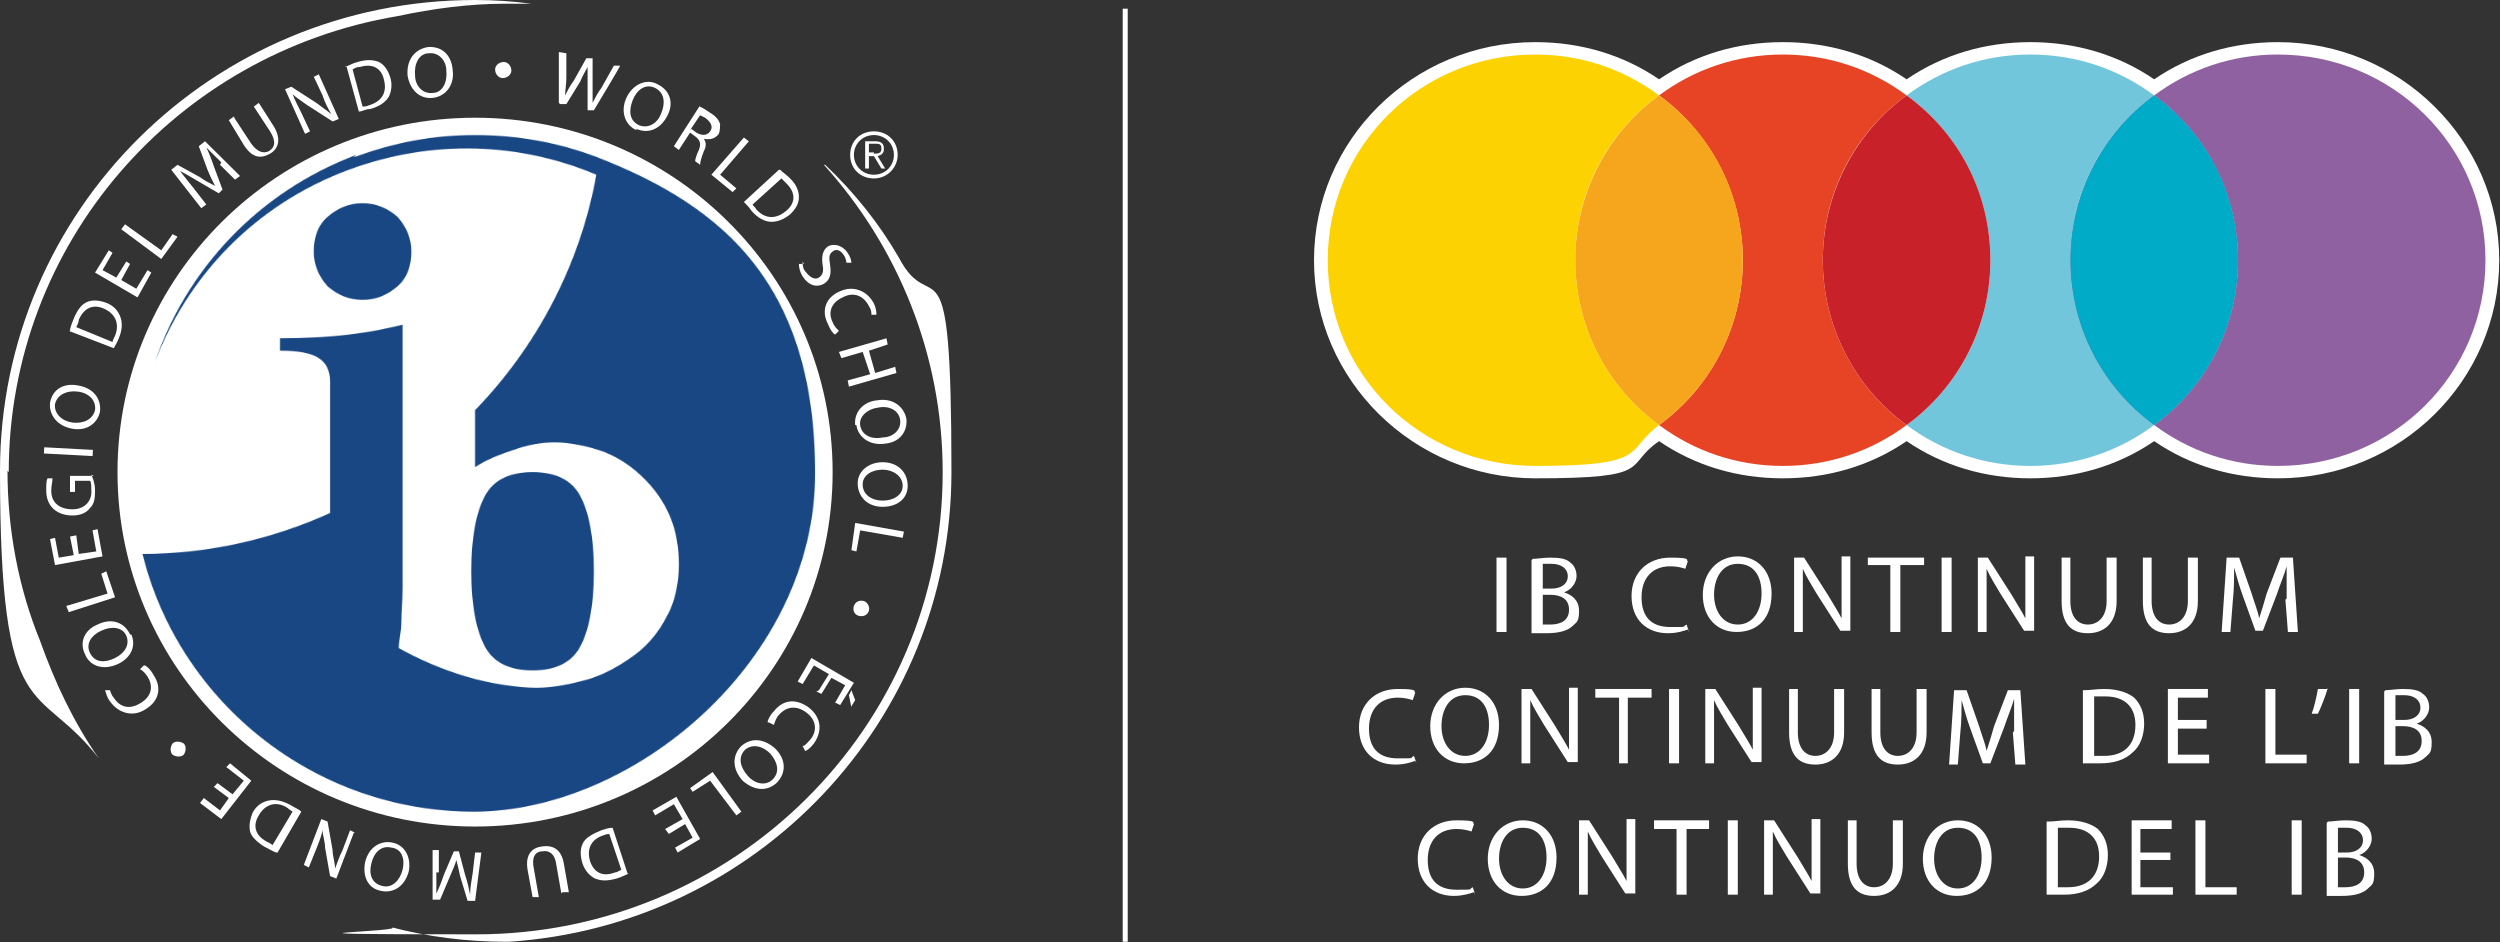 <svg xmlns="http://www.w3.org/2000/svg" width="3024" height="1140" viewBox="0 0 3024 1140" fill="none"><rect x="0" y="0" width="3024" height="1140" fill="#333333" stroke="none"/><path d="M2755.4 50.969C2700.95 50.969 2649.54 65.958 2605.68 95.936C2561.82 65.958 2510.41 50.969 2455.97 50.969C2401.52 50.969 2350.11 65.958 2306.25 95.936C2262.39 65.958 2210.98 50.969 2156.53 50.969C2102.09 50.969 2050.67 65.958 2006.82 95.936C1962.96 65.958 1911.55 50.969 1857.1 50.969C1708.9 50.969 1589.43 169.382 1589.43 314.775C1589.43 460.168 1710.41 578.58 1857.1 578.58C2003.79 578.58 1962.96 563.591 2006.82 533.613C2050.67 563.591 2102.09 578.58 2156.53 578.58C2210.98 578.58 2262.39 563.591 2306.25 533.613C2350.11 563.591 2401.52 578.58 2455.97 578.58C2510.41 578.58 2561.82 563.591 2605.68 533.613C2649.54 563.591 2700.95 578.58 2755.4 578.58C2903.6 578.58 3023.07 460.168 3023.07 314.775C3023.07 169.382 2902.09 50.969 2755.4 50.969Z" fill="white"></path><path d="M1029.87 855.874L1026.85 840.885L1029.87 834.889L1034.41 846.88L1029.87 854.375V855.874ZM990.552 834.889L1002.65 815.404L984.503 804.911L970.893 827.395L964.844 824.397L981.479 795.918L1032.9 825.896L1016.26 852.876L1010.21 849.878L1022.31 828.894L1005.67 819.9L993.577 839.386L987.528 836.388L990.552 834.889Z" fill="white"></path><path d="M928.512 873.862C928.512 870.865 931.536 864.869 936.073 860.372C946.659 846.882 961.782 843.885 978.417 855.876C993.54 867.867 995.052 884.355 984.466 899.344C979.929 905.339 975.392 908.337 973.88 908.337L970.855 902.341C973.88 902.341 976.905 897.845 979.929 894.847C989.003 884.355 987.49 870.865 975.392 861.871C963.294 852.878 951.196 854.377 942.122 864.869C939.098 867.867 937.585 872.364 936.073 876.86L930.024 873.862H928.512Z" fill="white"></path><path d="M896.778 902.34C908.877 891.848 923.999 893.347 937.61 905.338C951.22 918.828 951.22 935.316 939.122 947.307C927.024 957.799 911.901 956.3 898.291 944.309C884.68 929.32 886.192 912.832 896.778 902.34ZM901.315 906.837C892.241 915.83 895.266 927.821 904.34 938.314C911.901 947.307 925.512 951.804 934.585 942.81C943.659 933.817 940.634 921.826 931.561 911.334C922.487 902.34 910.389 899.342 901.315 906.837Z" fill="white"></path><path d="M896.769 981.782L890.72 986.279L858.962 944.31L837.79 957.8L834.766 953.303L861.986 933.817L896.769 981.782Z" fill="white"></path><path d="M804.521 1002.77L825.693 990.777L815.107 972.791L792.423 986.281L789.398 980.285L818.132 963.797L846.865 1014.76L819.644 1031.25L816.619 1025.25L837.792 1013.26L828.718 996.773L809.058 1008.76L804.521 1002.77Z" fill="white"></path><path d="M760.66 1056.73C756.124 1058.23 751.587 1061.22 745.538 1062.72C734.952 1065.72 727.39 1065.72 719.829 1062.72C713.78 1059.73 707.73 1053.73 704.706 1044.74C701.681 1035.74 701.681 1026.75 704.706 1020.75C707.73 1013.26 716.804 1008.76 727.39 1004.27C731.927 1002.77 736.464 1001.27 741.001 1001.27L759.148 1056.73H760.66ZM737.976 1008.76C736.464 1008.76 733.439 1008.76 730.415 1010.26C715.292 1014.76 709.243 1026.75 713.78 1041.74C718.317 1055.23 728.902 1061.22 744.025 1055.23C747.05 1055.23 750.074 1052.23 751.587 1052.23L736.464 1007.26L737.976 1008.76Z" fill="white"></path><path d="M679.013 1080.71L672.964 1046.23C671.451 1032.74 663.89 1028.25 656.329 1029.75C647.255 1029.75 642.718 1037.24 645.743 1050.73L651.792 1085.21H644.231L638.182 1052.23C635.157 1034.24 642.719 1025.25 656.329 1023.75C668.427 1022.25 679.013 1026.75 682.038 1044.74L688.087 1079.21H680.525L679.013 1080.71Z" fill="white"></path><path d="M527.811 1055.23C527.811 1062.72 527.811 1073.22 527.811 1080.71C530.835 1074.72 533.859 1067.22 536.884 1058.23L548.982 1029.75H555.031L562.593 1058.23C565.617 1067.22 567.13 1074.72 568.642 1082.21C568.642 1074.72 570.154 1065.72 571.667 1056.73L574.691 1031.25H582.252L574.691 1089.7H565.618L556.544 1059.73C555.031 1052.23 553.519 1046.24 552.007 1040.24C550.494 1046.24 547.47 1052.23 544.445 1059.73L532.347 1088.21H523.273V1028.25H530.835V1055.23H527.811Z" fill="white"></path><path d="M474.824 1019.26C489.947 1022.25 497.508 1037.24 494.484 1053.73C489.947 1071.72 476.336 1080.71 461.213 1077.71C444.578 1074.71 438.529 1059.73 441.554 1043.24C446.091 1023.75 461.214 1016.26 474.824 1019.26ZM473.312 1025.25C461.214 1022.25 452.14 1031.25 449.115 1044.74C446.091 1056.73 449.115 1068.72 462.726 1071.72C474.824 1074.71 483.898 1064.22 486.922 1052.23C489.947 1040.24 486.922 1026.75 473.312 1025.25Z" fill="white"></path><path d="M427.987 1007.26L406.815 1062.72L399.254 1059.72L393.205 1025.25C393.205 1017.76 390.18 1010.26 390.18 1004.27C388.668 1011.76 385.643 1019.25 382.619 1026.75L373.545 1049.23L367.496 1046.23L388.668 990.775L396.229 993.773L402.278 1028.25C402.278 1035.74 405.303 1043.24 405.303 1050.73C408.328 1043.24 409.84 1037.24 414.377 1028.25L423.45 1004.27L429.5 1007.26H427.987Z" fill="white"></path><path d="M334.214 1031.25C329.678 1029.75 325.141 1026.75 319.092 1023.75C310.018 1017.76 303.969 1011.76 302.457 1005.76C300.944 998.27 302.457 990.775 305.481 983.281C310.018 974.287 317.579 969.791 325.141 968.292C332.702 966.793 341.776 968.292 352.362 974.287C356.899 977.285 361.435 978.784 364.46 981.782L335.727 1031.25H334.214ZM353.874 981.782C353.874 981.782 349.337 978.784 347.825 977.285C334.214 968.292 320.604 972.788 313.043 986.279C305.481 998.27 308.506 1010.26 322.116 1017.76C325.141 1019.25 328.166 1020.75 329.678 1022.25L353.874 981.782Z" fill="white"></path><path d="M263.137 947.307L281.284 960.797L294.895 944.309L273.723 927.821L278.26 923.324L303.968 944.309L267.674 990.775L241.965 971.289L246.502 965.294L266.161 980.282L276.748 965.294L258.6 951.803L263.137 947.307Z" fill="white"></path><path d="M222.281 899.345C225.306 902.342 225.306 908.338 222.281 912.835C219.257 915.832 213.208 915.832 208.671 912.835C205.646 909.837 205.646 903.841 208.671 899.345C211.695 896.347 217.744 896.347 222.281 899.345Z" fill="white"></path><path d="M175.4 804.912C178.425 806.411 182.962 810.907 185.987 816.903C195.06 830.393 193.548 846.881 176.913 857.373C161.79 867.865 143.643 863.369 133.057 848.38C128.52 842.384 128.52 837.888 127.008 834.89H133.057C133.057 834.89 134.569 840.885 137.593 843.883C145.155 855.874 157.253 858.872 170.864 849.879C182.962 842.384 185.987 830.393 178.425 818.402C175.401 813.905 172.376 810.907 169.351 809.409L173.888 804.912H175.4Z" fill="white"></path><path d="M158.815 767.441C164.864 780.932 158.815 795.92 142.18 803.415C125.545 810.909 108.91 806.413 102.861 791.424C95.299 776.435 102.861 761.446 117.984 755.45C136.131 746.457 151.254 753.951 157.303 767.441H158.815ZM152.766 768.94C148.229 758.448 134.619 756.949 122.52 762.945C111.934 767.442 102.861 777.934 108.91 789.925C114.959 801.916 127.057 801.916 139.155 795.92C151.254 789.925 157.303 779.433 152.766 768.94Z" fill="white"></path><path d="M83.188 740.46L80.164 732.965L130.069 717.976L122.508 693.994L128.557 690.996L139.143 722.473L83.188 740.46Z" fill="white"></path><path d="M92.246 647.529L95.271 670.013L116.443 667.015L111.906 641.534L117.955 640.035L124.004 673.01L66.538 683.503L60.488 652.026L66.538 650.527L71.074 674.509L89.222 671.511L84.685 649.028L92.246 647.529Z" fill="white"></path><path d="M110.384 574.083C111.896 577.08 114.92 584.575 114.92 592.069C114.92 601.063 114.92 608.557 108.871 614.553C104.334 620.548 96.773 623.546 87.699 623.546C69.552 623.546 55.941 613.054 55.941 593.568C55.941 586.074 55.941 581.577 57.454 578.579H63.503C63.503 583.076 61.99 587.573 61.99 593.568C61.99 608.557 72.577 616.052 87.699 616.052C102.822 616.052 111.896 605.559 110.384 592.069C110.384 587.573 110.383 583.076 108.871 581.577H90.724V595.067H84.675V575.582H113.408L110.384 574.083Z" fill="white"></path><path d="M53.514 541.035L53.105 548.519L111.998 551.68L112.407 544.197L53.514 541.035Z" fill="white"></path><path d="M121.005 497.641C117.981 512.63 104.37 521.623 87.735 518.625C69.588 515.627 59.002 502.137 60.514 487.148C63.539 470.661 77.149 463.166 93.784 466.164C113.444 469.162 122.517 482.652 121.005 497.641ZM114.956 496.142C116.468 484.151 107.395 475.157 93.784 473.658C81.686 472.159 69.588 476.656 66.564 488.647C65.051 500.638 75.637 509.632 87.735 511.131C99.834 512.63 111.932 508.133 114.956 496.142Z" fill="white"></path><path d="M84.684 400.213C84.684 395.716 87.709 389.72 89.221 385.224C93.758 374.731 98.295 368.736 104.344 365.738C110.393 362.74 117.955 362.74 127.028 365.738C136.102 368.736 142.151 374.731 145.175 382.226C148.2 389.72 148.2 398.714 143.663 409.206C142.151 413.703 139.126 418.199 137.614 421.197L83.172 400.213H84.684ZM136.102 413.703C136.102 412.204 137.614 409.206 139.126 406.208C145.175 391.219 139.126 379.228 125.516 373.233C111.905 367.237 101.319 373.233 95.27 386.723C95.27 389.72 93.758 392.718 92.246 395.716L136.102 413.703Z" fill="white"></path><path d="M157.301 319.272L146.715 338.758L164.863 349.25L178.473 326.767L183.01 329.765L166.374 359.742L114.957 329.765L131.592 302.784L136.129 305.782L124.031 326.767L140.666 335.76L152.764 316.274L157.301 319.272Z" fill="white"></path><path d="M146.68 277.302L151.216 271.306L195.073 302.783L208.683 283.297L214.732 286.295L195.073 313.275L146.68 277.302Z" fill="white"></path><path d="M267.659 196.362C261.61 190.366 254.048 182.872 249.512 178.375C252.536 184.371 255.561 191.865 258.585 200.859L269.171 229.338L264.634 233.834L238.926 218.845C231.365 214.349 223.803 209.852 217.754 206.854C222.291 212.85 228.34 220.344 234.389 227.839L249.512 247.324L243.463 251.821L207.168 205.355L214.729 199.36L241.95 214.349C247.999 218.845 254.049 221.843 260.098 224.841C257.073 218.845 254.049 212.85 251.024 205.355L240.438 176.876L248 170.881L290.343 212.85L284.294 217.347L266.147 199.36L267.659 196.362Z" fill="white"></path><path d="M284.319 143.902L303.979 173.879C311.54 184.372 319.101 185.871 325.15 182.873C332.712 178.376 334.224 170.882 326.663 158.891L307.003 128.913L313.052 124.416L331.2 152.895C340.274 167.884 337.249 179.875 326.663 185.871C316.077 191.866 305.491 191.866 294.905 175.378L276.758 145.4L282.807 140.904L284.319 143.902Z" fill="white"></path><path d="M369.005 161.886L344.809 107.926L352.37 104.928L382.616 124.414C388.665 128.911 394.714 133.407 400.763 137.904C396.226 130.41 393.202 124.414 390.177 115.421L379.591 92.937L385.64 89.939L409.836 143.9L402.275 146.897L372.029 127.412C365.98 122.915 358.419 118.418 353.882 113.922C356.907 121.416 359.931 127.412 364.468 136.405L375.054 158.889L369.005 161.886Z" fill="white"></path><path d="M417.414 80.948C421.951 79.45 426.488 76.452 432.537 74.953C443.123 71.955 450.684 71.955 458.246 74.953C464.295 77.951 468.832 83.946 471.856 92.94C474.881 101.933 473.368 110.926 470.344 116.922C465.807 124.416 458.246 128.913 447.66 131.911C441.611 131.911 438.586 134.909 434.049 134.909L418.926 79.45L417.414 80.948ZM438.586 128.913C440.098 128.913 443.123 128.913 446.147 127.414C461.27 122.918 468.832 112.425 464.295 95.937C461.27 82.447 450.684 76.452 435.562 80.948C431.025 80.948 429.512 82.447 426.488 83.946L438.586 128.913Z" fill="white"></path><path d="M523.256 118.421C508.134 119.92 496.035 109.428 493.011 91.441C491.499 73.455 500.572 59.965 517.207 56.967C533.842 55.468 545.941 65.96 547.453 83.947C550.477 103.433 538.379 116.923 523.256 118.421ZM523.256 112.426C535.355 112.426 541.404 98.936 539.892 85.446C539.892 73.455 530.818 62.962 518.72 64.461C506.621 64.461 500.572 77.951 502.085 91.441C502.085 103.433 511.158 113.925 523.256 112.426Z" fill="white"></path><path d="M607.96 94.439C603.424 94.439 598.887 89.942 598.887 83.947C598.887 79.45 603.424 74.953 609.473 74.953C614.01 74.953 618.547 79.45 618.547 85.445C618.547 89.942 614.01 94.439 607.96 94.439Z" fill="white"></path><path d="M675.977 124.416V62.962L685.05 64.461V94.439C685.05 101.933 683.538 109.427 683.538 115.423C686.563 109.427 689.587 103.432 694.124 97.436L709.247 70.456H716.808C716.808 71.955 716.808 103.432 716.808 103.432C716.808 110.926 716.808 118.421 716.808 124.416C719.833 118.421 722.857 112.425 727.394 106.43L742.517 79.45H750.078C750.078 80.948 718.32 133.41 718.32 133.41H710.759C710.759 131.911 710.759 100.434 710.759 100.434C710.759 92.939 710.759 86.944 710.759 80.948C707.734 86.944 704.71 91.441 701.685 98.935L685.05 125.915H677.489L675.977 124.416Z" fill="white"></path><path d="M769.76 157.389C756.149 151.394 750.1 134.906 757.661 118.418C765.222 101.93 781.858 94.436 795.468 101.93C810.591 109.424 815.128 124.413 807.567 139.402C798.493 157.389 783.37 161.886 769.76 155.89V157.389ZM772.784 151.393C783.37 155.89 795.468 149.895 800.005 136.405C804.542 125.912 804.542 112.422 792.444 106.427C780.346 100.431 769.759 109.424 765.222 121.416C760.686 133.407 760.686 145.398 772.784 151.393Z" fill="white"></path><path d="M845.335 128.913C848.36 128.913 854.409 133.41 858.946 136.408C866.507 140.904 869.532 145.401 871.044 149.898C871.044 152.896 871.044 157.392 869.532 161.889C864.995 167.884 858.946 169.383 851.384 167.884C854.409 172.381 854.409 176.878 851.384 182.873C848.36 190.368 846.847 196.363 846.847 199.361L840.798 194.865C840.798 193.366 842.311 187.37 845.335 181.374C848.36 173.88 846.847 169.383 840.798 164.887L834.749 160.39L821.139 181.374L815.09 176.878L846.847 127.414L845.335 128.913ZM836.262 155.893L842.311 160.39C849.872 164.887 855.921 163.388 858.946 158.891C863.483 152.895 858.946 146.9 852.897 142.403C849.872 140.904 846.847 139.405 846.847 139.405L834.749 157.392L836.262 155.893Z" fill="white"></path><path d="M899.78 166.384L905.829 170.88L871.047 211.351L890.707 227.838L886.169 232.335L860.461 211.351L899.78 166.384Z" fill="white"></path><path d="M943.661 205.354C946.686 208.352 951.222 211.35 955.759 215.846C963.321 223.341 966.345 230.835 966.345 238.33C966.345 245.824 963.321 251.82 955.759 259.314C948.198 265.31 940.636 268.308 933.075 268.308C925.514 268.308 916.44 263.811 908.878 254.818C905.854 250.321 902.829 247.323 899.805 244.325L942.149 205.354H943.661ZM910.391 247.323C910.391 248.822 913.415 250.321 914.927 253.319C925.513 265.31 939.124 265.31 951.223 254.818C961.808 245.824 963.321 233.833 951.223 221.842C948.198 218.844 946.685 217.345 945.173 215.846L910.391 247.323Z" fill="white"></path><path d="M970.857 316.273C970.857 320.769 970.857 325.266 975.394 329.763C979.93 335.758 985.98 338.756 990.516 335.758C995.053 332.76 996.566 328.264 995.054 320.769C993.541 310.277 995.053 302.783 1001.1 298.286C1008.66 293.789 1019.25 296.787 1025.3 305.78C1028.32 310.277 1029.84 314.774 1029.84 317.771H1023.79C1023.79 317.771 1023.79 313.275 1020.76 308.778C1016.23 301.284 1010.18 301.284 1007.15 304.281C1002.61 307.279 1002.61 311.776 1004.13 320.769C1005.64 331.262 1004.13 338.756 996.566 343.253C989.004 347.749 978.418 346.251 970.857 334.259C967.832 329.763 966.32 323.767 966.32 319.27H972.369L970.857 316.273Z" fill="white"></path><path d="M1010.2 404.71C1007.18 403.211 1004.15 398.714 1001.13 391.219C993.567 376.231 998.104 359.743 1016.25 352.248C1032.89 344.754 1049.52 352.248 1057.08 367.237C1060.11 373.233 1060.11 379.228 1060.11 380.727H1054.06C1054.06 377.729 1054.06 374.732 1051.03 370.235C1044.98 358.244 1032.89 352.248 1019.28 359.743C1005.67 365.738 1001.13 377.729 1007.18 389.721C1008.69 394.217 1011.71 397.215 1014.74 400.213L1010.2 404.71Z" fill="white"></path><path d="M1073.74 416.7L1051.06 424.194L1058.62 451.174L1082.81 443.68L1084.33 451.174L1026.86 467.662L1025.35 460.167L1052.57 452.673L1043.49 425.693L1017.79 433.187L1014.76 425.693L1072.23 409.205L1073.74 416.7Z" fill="white"></path><path d="M1034.4 514.128C1032.88 499.139 1043.47 485.649 1061.62 484.15C1079.76 481.152 1093.38 491.645 1096.4 506.634C1097.91 523.121 1087.33 535.113 1070.69 536.611C1051.03 539.609 1037.42 527.618 1035.91 514.128H1034.4ZM1040.45 514.128C1041.96 526.119 1054.06 532.115 1067.67 529.117C1079.76 529.117 1090.35 520.124 1088.84 508.133C1087.33 496.141 1075.23 490.146 1061.62 493.144C1049.52 494.643 1038.93 503.636 1040.45 514.128Z" fill="white"></path><path d="M1037.45 584.574C1037.45 569.585 1051.06 559.093 1067.69 559.093C1085.84 559.093 1097.94 571.084 1097.94 587.572C1097.94 604.059 1084.33 613.053 1067.69 613.053C1048.03 613.053 1037.45 599.563 1037.45 584.574ZM1043.49 586.073C1043.49 598.064 1054.08 605.558 1067.69 605.558C1079.79 605.558 1091.89 599.563 1091.89 587.572C1091.89 575.58 1079.79 568.086 1067.69 568.086C1055.59 568.086 1043.49 574.082 1043.49 586.073Z" fill="white"></path><path d="M1093.4 643.032L1091.89 650.526L1040.47 641.533L1035.93 667.014L1029.88 665.515L1034.42 632.54L1093.4 643.032Z" fill="white"></path><path d="M1032.85 732.966C1034.36 728.47 1038.9 725.472 1044.95 726.971C1049.49 728.47 1052.51 734.465 1051 738.962C1049.48 743.458 1044.95 746.456 1038.9 744.957C1032.85 743.458 1031.34 737.463 1032.85 732.966Z" fill="white"></path><path d="M1007.15 571.084C1007.15 807.909 813.58 999.767 574.64 999.767C335.7 999.767 142.129 807.909 142.129 571.084C142.129 334.259 335.7 142.4 574.64 142.4C813.58 142.4 1007.15 334.259 1007.15 571.084Z" fill="white"></path><mask id="mask0_139_115" style="mask-type:luminance" maskUnits="userSpaceOnUse" x="172" y="163" width="814" height="819"><path d="M586.743 599.564C576.157 619.05 570.108 649.028 570.108 690.997C570.108 732.966 576.157 762.944 586.743 782.429C597.329 801.915 616.988 810.908 644.21 810.908C671.431 810.908 691.09 801.915 701.676 782.429C712.262 762.944 718.311 732.966 718.311 690.997C718.311 649.028 712.262 619.05 701.676 599.564C691.09 580.079 671.431 571.085 644.21 571.085C616.988 571.085 597.329 580.079 586.743 599.564ZM396.196 262.313C384.098 272.805 379.561 287.794 379.561 304.282C379.561 320.77 385.61 334.26 396.196 346.251C408.294 356.743 421.904 362.739 438.54 362.739C455.175 362.739 468.785 356.743 480.884 346.251C492.982 335.759 497.519 320.77 497.519 304.282C497.519 287.794 491.47 274.304 480.884 262.313C468.785 251.821 455.175 245.825 438.54 245.825C421.904 245.825 408.294 251.821 396.196 262.313ZM430.978 187.368C311.508 232.335 225.309 326.765 187.502 437.684C226.821 334.26 308.484 247.324 421.905 205.355C523.228 167.883 629.087 172.379 721.336 211.351C701.676 320.77 648.746 419.697 574.645 496.14V565.09C588.255 556.096 603.378 550.101 621.525 544.105C638.16 538.109 654.796 535.112 671.431 535.112C688.066 535.112 712.262 539.608 731.922 547.103C750.069 554.597 765.192 565.09 778.802 578.58C792.413 592.07 802.999 607.059 810.56 625.045C818.122 643.032 821.146 662.518 821.146 683.502C821.146 704.487 816.609 728.469 806.023 746.456C796.95 764.442 783.339 780.93 766.704 792.921C750.069 804.913 731.922 815.405 712.262 821.4C691.09 827.396 669.919 831.893 648.747 831.893C627.575 831.893 594.305 827.396 564.059 818.403C533.813 809.409 506.592 797.418 482.396 783.928C482.396 774.935 485.42 764.442 485.42 752.451C485.42 740.46 486.933 725.471 486.933 711.981C486.933 696.992 486.933 682.003 486.933 667.014V392.717C468.785 397.213 447.614 401.71 421.905 404.708C396.196 407.706 368.975 409.205 338.73 409.205V424.194C361.414 424.194 376.536 427.191 385.61 433.187C394.683 439.182 399.221 448.176 399.221 461.666V620.549C329.656 652.025 252.53 670.012 172.379 670.012C216.235 848.38 379.561 981.782 573.133 981.782C766.704 981.782 985.985 798.917 985.985 572.584C985.985 346.251 877.101 250.322 722.848 190.366C675.968 172.379 626.062 163.386 574.645 163.386C523.227 163.386 476.347 172.379 427.954 190.366" fill="white"></path></mask><g mask="url(#mask0_139_115)"><path d="M720.553 -218.451L-214.73 430.645L441.897 1360.11L1377.18 711.01L720.553 -218.451Z" fill="url(#paint0_linear_139_115)"></path></g><path d="M996.614 199.354C1085.84 298.281 1140.28 428.685 1140.28 571.08C1140.28 879.852 887.73 1130.17 576.201 1130.17C264.671 1130.17 505.124 1127.17 471.853 1121.17C517.222 1133.16 564.102 1139.16 612.495 1139.16C660.888 1139.16 614.008 1139.16 615.52 1139.16C914.951 1119.68 1150.87 872.358 1150.87 571.08C1150.87 269.802 1128.18 389.714 1087.35 311.771C1063.15 269.802 1032.91 232.33 998.126 199.354" fill="white"></path><path d="M10.586 571.078C10.586 293.783 213.232 64.452 480.905 19.486C523.249 10.492 567.105 4.497 610.961 4.497C654.817 4.497 632.132 4.497 642.718 4.497C620.034 1.499 597.35 0 574.666 0C257.087 0 0 254.812 0 569.58C0 884.347 45.369 821.394 119.47 917.323C89.225 873.855 66.54 825.89 48.393 774.928C22.684 711.974 9.074 641.527 9.074 569.58" fill="white"></path><path d="M1085.81 187.361C1085.81 202.35 1073.72 215.84 1057.08 215.84C1040.45 215.84 1028.35 203.848 1028.35 187.361C1028.35 170.873 1040.45 158.882 1057.08 158.882C1073.72 158.882 1085.81 170.873 1085.81 187.361ZM1032.88 187.361C1032.88 200.851 1043.47 211.343 1057.08 211.343C1070.69 211.343 1081.28 200.851 1081.28 187.361C1081.28 173.871 1070.69 163.378 1057.08 163.378C1043.47 163.378 1032.88 173.871 1032.88 187.361ZM1051.03 203.848H1046.5V170.873H1058.59C1066.15 170.873 1069.18 173.871 1069.18 179.866C1069.18 185.862 1066.15 187.361 1061.62 188.859L1070.69 203.848H1066.15L1057.08 188.859H1051.03V203.848ZM1057.08 185.862C1061.62 185.862 1066.15 185.862 1066.15 179.866C1066.15 173.871 1063.13 173.871 1058.59 173.871H1051.03V184.363H1057.08V185.862Z" fill="white"></path><path d="M1358.04 10.493V1139.16H1364.08V10.493" fill="white"></path><path d="M2755.38 65.952C2699.43 65.952 2648.01 83.938 2605.67 115.415C2667.67 160.382 2706.99 233.828 2706.99 314.768C2706.99 395.708 2667.67 469.154 2605.67 514.121C2648.01 545.598 2699.43 563.584 2755.38 563.584C2894.51 563.584 3006.42 452.666 3006.42 314.768C3006.42 176.87 2894.51 65.952 2755.38 65.952Z" fill="#9061A0"></path><path d="M2504.34 314.768C2504.34 232.329 2543.65 160.382 2605.66 115.415C2563.31 83.938 2511.9 65.952 2455.94 65.952C2399.99 65.952 2348.57 83.938 2306.23 115.415C2368.23 160.382 2407.55 233.828 2407.55 314.768C2407.55 395.708 2368.23 469.154 2306.23 514.121C2348.57 545.598 2399.99 563.584 2455.94 563.584C2511.9 563.584 2563.31 545.598 2605.66 514.121C2543.65 469.154 2504.34 395.708 2504.34 314.768Z" fill="#71C6DC"></path><path d="M2605.68 514.12C2543.67 469.153 2504.36 395.707 2504.36 314.767C2504.36 233.827 2543.67 160.381 2605.68 115.414C2667.68 160.381 2707 233.827 2707 314.767C2707 395.707 2667.68 469.153 2605.68 514.12Z" fill="#8F61A0"></path><path d="M2707 314.767C2707 232.328 2667.68 160.381 2605.68 115.414C2543.67 160.381 2504.36 233.827 2504.36 314.767C2504.36 395.707 2543.67 469.153 2605.68 514.12C2667.68 469.153 2707 395.707 2707 314.767Z" fill="#00ABC8"></path><path d="M2204.89 314.768C2204.89 232.329 2244.21 160.382 2306.21 115.415C2263.87 83.938 2212.45 65.952 2156.5 65.952C2100.54 65.952 2049.13 83.938 2006.78 115.415C2068.78 160.382 2108.1 233.828 2108.1 314.768C2108.1 395.708 2068.78 469.154 2006.78 514.121C2049.13 545.598 2100.54 563.584 2156.5 563.584C2212.45 563.584 2263.87 545.598 2306.21 514.121C2244.21 469.154 2204.89 395.708 2204.89 314.768Z" fill="#E74426"></path><path d="M2407.56 314.767C2407.56 232.328 2368.24 160.381 2306.24 115.414C2244.23 160.381 2204.91 233.827 2204.91 314.767C2204.91 395.707 2244.23 469.153 2306.24 514.12C2368.24 469.153 2407.56 395.707 2407.56 314.767Z" fill="#C8212A"></path><path d="M1905.46 314.768C1905.46 232.329 1944.78 160.382 2006.78 115.415C1964.44 83.938 1913.02 65.952 1857.07 65.952C1717.94 65.952 1606.03 176.87 1606.03 314.768C1606.03 452.666 1717.94 563.584 1857.07 563.584C1996.2 563.584 1964.44 545.598 2006.78 514.121C1944.78 469.154 1905.46 395.708 1905.46 314.768Z" fill="#FDD202"></path><path d="M2108.12 314.767C2108.12 232.328 2068.8 160.381 2006.8 115.414C1944.79 160.381 1905.47 233.827 1905.47 314.767C1905.47 395.707 1944.79 469.153 2006.8 514.12C2068.8 469.153 2108.12 395.707 2108.12 314.767Z" fill="#F6A61C"></path><path d="M1822.28 674.503H1810.18V764.437H1822.28V674.503Z" fill="white"></path><path d="M1854.05 676.002C1858.59 676.002 1867.66 674.503 1875.22 674.503C1887.32 674.503 1894.88 676.002 1899.42 680.499C1903.96 683.497 1906.98 689.492 1906.98 696.987C1906.98 704.481 1900.93 713.475 1891.86 716.472C1900.93 719.47 1910.01 725.466 1910.01 738.956C1910.01 752.446 1906.98 752.446 1902.44 756.943C1896.4 762.938 1885.81 765.936 1870.69 765.936C1855.56 765.936 1857.08 765.936 1852.54 765.936V677.501L1854.05 676.002ZM1866.15 711.976H1876.74C1888.83 711.976 1896.4 705.98 1896.4 696.987C1896.4 687.993 1888.83 681.998 1876.74 681.998C1864.64 681.998 1867.66 681.998 1866.15 681.998V710.477V711.976ZM1866.15 755.444C1869.17 755.444 1872.2 755.444 1875.22 755.444C1887.32 755.444 1897.91 750.947 1897.91 737.457C1897.91 723.967 1887.32 719.47 1875.22 719.47H1866.15V753.945V755.444Z" fill="white"></path><path d="M2041.58 761.439C2037.04 762.938 2029.48 765.936 2017.38 765.936C1991.67 765.936 1973.52 749.448 1973.52 720.969C1973.52 692.49 1993.18 674.503 2020.4 674.503C2047.63 674.503 2038.55 677.501 2041.58 679L2038.55 687.993C2034.01 686.495 2027.97 684.996 2020.4 684.996C1999.23 684.996 1985.62 698.486 1985.62 722.468C1985.62 746.45 1997.72 758.441 2020.4 758.441C2043.09 758.441 2034.01 758.441 2040.06 755.444L2043.09 764.437L2041.58 761.439Z" fill="white"></path><path d="M2142.89 717.971C2142.89 749.448 2124.74 764.437 2100.54 764.437C2076.35 764.437 2059.71 746.45 2059.71 719.47C2059.71 692.49 2077.86 673.005 2102.05 673.005C2126.25 673.005 2142.89 690.991 2142.89 717.971ZM2073.32 719.47C2073.32 738.956 2083.91 755.444 2102.05 755.444C2120.2 755.444 2130.79 738.956 2130.79 717.971C2130.79 696.987 2121.71 681.998 2102.05 681.998C2082.39 681.998 2073.32 699.985 2073.32 719.47Z" fill="white"></path><path d="M2170.12 764.437V674.504H2182.22L2210.95 719.47C2217 729.963 2223.05 738.956 2227.59 747.949C2227.59 735.958 2227.59 725.466 2227.59 710.477V673.005H2238.17V762.938H2226.08L2197.34 717.971C2191.29 707.479 2185.24 698.486 2180.71 687.994C2180.71 699.985 2180.71 710.477 2180.71 725.466V764.437H2170.12Z" fill="white"></path><path d="M2286.54 683.497H2259.32V674.503H2327.37V683.497H2298.64V764.437H2286.54V683.497Z" fill="white"></path><path d="M2360.68 674.503H2348.58V764.437H2360.68V674.503Z" fill="white"></path><path d="M2392.41 764.437V674.504H2404.51L2433.25 719.47C2439.29 729.963 2445.34 738.956 2449.88 747.949C2449.88 735.958 2449.88 725.466 2449.88 710.477V673.005H2460.47V762.938H2448.37L2419.63 717.971C2413.59 707.479 2407.54 698.486 2403 687.994C2403 699.985 2403 710.477 2403 725.466V764.437H2392.41Z" fill="white"></path><path d="M2504.31 674.503V726.965C2504.31 746.45 2513.39 755.444 2525.48 755.444C2537.58 755.444 2548.17 746.45 2548.17 726.965V674.503H2560.27V726.965C2560.27 753.945 2545.14 765.936 2525.48 765.936C2505.82 765.936 2493.73 755.444 2493.73 726.965V674.503H2505.82H2504.31Z" fill="white"></path><path d="M2602.61 674.503V726.965C2602.61 746.45 2611.68 755.444 2623.78 755.444C2635.88 755.444 2646.46 746.45 2646.46 726.965V674.503H2658.56V726.965C2658.56 753.945 2643.44 765.936 2623.78 765.936C2604.12 765.936 2592.02 755.444 2592.02 726.965V674.503H2604.12H2602.61Z" fill="white"></path><path d="M2765.94 723.967C2765.94 711.976 2765.94 696.987 2765.94 684.996C2762.92 695.488 2758.38 705.98 2753.84 719.47L2737.21 762.938H2728.14L2713.01 720.969C2708.48 708.978 2705.45 696.987 2702.43 686.495C2702.43 696.987 2702.43 711.976 2700.92 725.466L2697.89 764.437H2687.3L2693.35 674.503H2708.48L2723.6 717.971C2726.62 728.464 2731.16 738.956 2732.67 747.949C2735.7 738.956 2738.72 728.464 2741.75 717.971L2758.38 674.503H2773.5L2779.55 764.437H2767.46L2764.43 725.466L2765.94 723.967Z" fill="white"></path><path d="M1711.88 920.321C1707.35 921.82 1699.79 924.818 1687.69 924.818C1661.98 924.818 1643.83 908.33 1643.83 879.851C1643.83 851.372 1663.49 833.385 1690.71 833.385C1717.93 833.385 1708.86 836.383 1711.88 837.882L1708.86 846.875C1704.32 845.376 1698.27 843.877 1690.71 843.877C1669.54 843.877 1655.93 857.367 1655.93 881.35C1655.93 905.332 1668.03 917.323 1690.71 917.323C1713.4 917.323 1704.32 917.323 1710.37 914.325L1713.4 923.319L1711.88 920.321Z" fill="white"></path><path d="M1813.2 876.853C1813.2 908.33 1795.05 923.319 1770.85 923.319C1746.66 923.319 1730.02 905.332 1730.02 878.352C1730.02 851.372 1748.17 831.886 1772.37 831.886C1796.56 831.886 1813.2 849.873 1813.2 876.853ZM1743.63 878.352C1743.63 897.838 1754.22 914.325 1772.37 914.325C1790.51 914.325 1801.1 897.838 1801.1 876.853C1801.1 855.869 1792.03 840.88 1772.37 840.88C1752.71 840.88 1743.63 858.866 1743.63 878.352Z" fill="white"></path><path d="M1840.43 923.319V833.385H1852.53L1881.26 878.352C1887.31 888.844 1893.36 897.838 1897.9 906.831C1897.9 894.84 1897.9 884.348 1897.9 869.359V831.886H1908.48V921.82H1896.38L1867.65 876.853C1861.6 866.361 1855.55 857.367 1851.02 846.875C1851.02 858.866 1851.02 869.359 1851.02 884.348V923.319H1840.43Z" fill="white"></path><path d="M1958.42 843.877H1929.69V833.385H1997.74V843.877H1969.01V923.319H1958.42V843.877Z" fill="white"></path><path d="M2030.99 833.385H2018.89V923.319H2030.99V833.385Z" fill="white"></path><path d="M2062.72 923.319V833.385H2074.82L2103.55 878.352C2109.6 888.844 2115.65 897.838 2120.19 906.831C2120.19 894.84 2120.19 884.348 2120.19 869.359V831.886H2130.78V921.82H2118.68L2089.94 876.853C2083.89 866.361 2077.85 857.367 2073.31 846.875C2073.31 858.866 2073.31 869.359 2073.31 884.348V923.319H2062.72Z" fill="white"></path><path d="M2174.68 833.385V885.846C2174.68 905.332 2183.76 914.325 2195.86 914.325C2207.95 914.325 2218.54 905.332 2218.54 885.846V833.385H2230.64V885.846C2230.64 912.826 2215.52 924.818 2195.86 924.818C2176.2 924.818 2164.1 914.325 2164.1 885.846V833.385H2176.2H2174.68Z" fill="white"></path><path d="M2274.46 833.385V885.846C2274.46 905.332 2283.53 914.325 2295.63 914.325C2307.73 914.325 2318.31 905.332 2318.31 885.846V833.385H2330.41V885.846C2330.41 912.826 2315.29 924.818 2295.63 924.818C2275.97 924.818 2263.87 914.325 2263.87 885.846V833.385H2275.97H2274.46Z" fill="white"></path><path d="M2436.26 884.348C2436.26 872.357 2436.26 857.368 2436.26 845.377C2433.23 855.869 2428.7 866.361 2424.16 879.851L2407.53 923.319H2398.45L2383.33 881.35C2378.79 869.359 2375.77 857.368 2372.74 846.875C2372.74 857.368 2372.74 872.357 2371.23 885.847L2368.21 924.818H2357.62L2363.67 834.884H2378.79L2393.92 878.352C2396.94 888.844 2401.48 899.337 2402.99 908.33C2406.01 899.337 2409.04 888.844 2412.06 878.352L2428.7 834.884H2443.82L2449.87 924.818H2437.77L2434.75 885.847L2436.26 884.348Z" fill="white"></path><path d="M2520.99 834.884C2528.55 834.884 2536.12 833.385 2545.19 833.385C2561.82 833.385 2573.92 837.882 2581.48 843.877C2589.05 851.372 2593.58 861.864 2593.58 875.354C2593.58 888.844 2589.05 902.334 2579.97 909.829C2570.9 918.822 2557.29 923.319 2540.65 923.319C2524.02 923.319 2525.53 923.319 2519.48 923.319V834.884H2520.99ZM2533.09 914.325C2536.12 914.325 2540.65 914.325 2545.19 914.325C2569.39 914.325 2583 900.835 2583 876.853C2583 855.868 2570.9 842.378 2546.7 842.378C2522.51 842.378 2536.12 842.378 2533.09 842.378V912.826V914.325Z" fill="white"></path><path d="M2669.15 881.35H2634.36V912.826H2672.17V923.319H2622.27V833.385H2670.66V843.877H2634.36V870.857H2669.15V881.35Z" fill="white"></path><path d="M2740.23 833.385H2752.33V912.826H2790.14V923.319H2740.23V833.385Z" fill="white"></path><path d="M2815.84 831.886C2812.81 842.378 2806.77 857.367 2803.74 863.363H2796.18C2799.2 855.869 2802.23 842.378 2803.74 833.385H2815.84V831.886Z" fill="white"></path><path d="M2853.65 833.385H2841.55V923.319H2853.65V833.385Z" fill="white"></path><path d="M2885.42 834.884C2889.96 834.884 2899.03 833.385 2906.59 833.385C2918.69 833.385 2926.25 834.884 2930.79 839.381C2935.32 842.378 2938.35 848.374 2938.35 855.868C2938.35 863.363 2932.3 872.356 2923.23 875.354C2932.3 878.352 2941.37 884.347 2941.37 897.837C2941.37 911.328 2938.35 911.327 2933.81 915.824C2927.76 921.82 2917.18 924.818 2902.05 924.818C2886.93 924.818 2888.44 924.818 2883.91 924.818V836.383L2885.42 834.884ZM2897.52 870.857H2908.1C2920.2 870.857 2927.76 864.862 2927.76 855.868C2927.76 846.875 2920.2 840.879 2908.1 840.879C2896 840.879 2899.03 840.879 2897.52 840.879V869.358V870.857ZM2897.52 914.325C2900.54 914.325 2903.57 914.325 2906.59 914.325C2918.69 914.325 2929.27 909.829 2929.27 896.339C2929.27 882.848 2918.69 878.352 2906.59 878.352H2897.52V912.826V914.325Z" fill="white"></path><path d="M1782.95 1079.2C1778.42 1080.7 1769.34 1083.7 1758.76 1083.7C1733.05 1083.7 1714.9 1067.21 1714.9 1038.73C1714.9 1010.25 1734.56 992.267 1761.78 992.267C1789 992.267 1779.93 995.265 1782.95 996.764L1779.93 1005.76C1775.39 1004.26 1769.34 1002.76 1761.78 1002.76C1740.61 1002.76 1727 1016.25 1727 1040.23C1727 1064.21 1739.1 1076.2 1761.78 1076.2C1784.47 1076.2 1775.39 1076.2 1781.44 1073.21L1784.47 1082.2L1782.95 1079.2Z" fill="white"></path><path d="M1882.78 1037.23C1882.78 1068.71 1864.64 1083.7 1840.44 1083.7C1816.24 1083.7 1799.61 1065.71 1799.61 1038.73C1799.61 1011.75 1817.76 992.267 1841.95 992.267C1866.15 992.267 1882.78 1010.25 1882.78 1037.23ZM1813.22 1038.73C1813.22 1058.22 1823.81 1074.71 1841.95 1074.71C1860.1 1074.71 1870.69 1058.22 1870.69 1037.23C1870.69 1016.25 1861.61 1001.26 1841.95 1001.26C1822.29 1001.26 1813.22 1019.25 1813.22 1038.73Z" fill="white"></path><path d="M1910.02 1082.2V992.266H1922.12L1950.85 1037.23C1956.9 1047.73 1962.95 1056.72 1967.49 1065.71C1967.49 1053.72 1967.49 1043.23 1967.49 1028.24V990.768H1978.07V1080.7H1965.97L1937.24 1035.73C1931.19 1025.24 1925.14 1016.25 1920.61 1005.76C1920.61 1017.75 1920.61 1028.24 1920.61 1043.23V1082.2H1910.02Z" fill="white"></path><path d="M2027.97 1002.76H2000.75V992.267H2067.29V1002.76H2040.07V1082.2H2027.97V1002.76Z" fill="white"></path><path d="M2102.05 992.267H2089.95V1082.2H2102.05V992.267Z" fill="white"></path><path d="M2133.85 1082.2V992.266H2145.95L2174.68 1037.23C2180.73 1047.73 2186.78 1056.72 2191.31 1065.71C2191.31 1053.72 2191.31 1043.23 2191.31 1028.24V990.768H2201.9V1080.7H2189.8L2161.07 1035.73C2155.02 1025.24 2148.97 1016.25 2144.43 1005.76C2144.43 1017.75 2144.43 1028.24 2144.43 1043.23V1082.2H2133.85Z" fill="white"></path><path d="M2245.75 992.267V1044.73C2245.75 1064.21 2254.82 1073.21 2266.92 1073.21C2279.02 1073.21 2289.6 1064.21 2289.6 1044.73V992.267H2301.7V1044.73C2301.7 1071.71 2286.58 1083.7 2266.92 1083.7C2247.26 1083.7 2235.16 1073.21 2235.16 1044.73V992.267H2247.26H2245.75Z" fill="white"></path><path d="M2409.07 1037.23C2409.07 1068.71 2390.92 1083.7 2366.73 1083.7C2342.53 1083.7 2325.89 1065.71 2325.89 1038.73C2325.89 1011.75 2344.04 992.267 2368.24 992.267C2392.43 992.267 2409.07 1010.25 2409.07 1037.23ZM2339.5 1038.73C2339.5 1058.22 2350.09 1074.71 2368.24 1074.71C2386.39 1074.71 2396.97 1058.22 2396.97 1037.23C2396.97 1016.25 2387.9 1001.26 2368.24 1001.26C2348.58 1001.26 2339.5 1019.25 2339.5 1038.73Z" fill="white"></path><path d="M2477.1 993.766C2484.66 993.766 2492.23 992.267 2501.3 992.267C2517.93 992.267 2530.03 996.764 2537.59 1002.76C2545.15 1010.25 2549.69 1020.75 2549.69 1034.24C2549.69 1047.73 2545.15 1061.22 2536.08 1068.71C2527.01 1077.7 2513.4 1082.2 2496.76 1082.2C2480.13 1082.2 2481.64 1082.2 2475.59 1082.2V993.766H2477.1ZM2489.2 1073.21C2492.22 1073.21 2496.76 1073.21 2501.3 1073.21C2525.5 1073.21 2539.11 1059.72 2539.11 1035.73C2539.11 1014.75 2527.01 1001.26 2502.81 1001.26C2478.61 1001.26 2492.22 1001.26 2489.2 1001.26V1071.71V1073.21Z" fill="white"></path><path d="M2625.32 1040.23H2589.02V1073.21H2628.34V1082.2H2578.44V992.267H2626.83V1002.76H2589.02V1031.24H2625.32V1040.23Z" fill="white"></path><path d="M2655.59 992.267H2667.68V1073.21H2705.49V1082.2H2655.59V992.267Z" fill="white"></path><path d="M2784.12 992.267H2772.02V1082.2H2784.12V992.267Z" fill="white"></path><path d="M2815.89 993.766C2820.43 993.766 2829.5 992.267 2837.06 992.267C2849.16 992.267 2856.72 993.766 2861.26 998.262C2865.8 1001.26 2868.82 1007.26 2868.82 1014.75C2868.82 1022.24 2862.77 1031.24 2853.7 1034.24C2862.77 1037.23 2871.85 1043.23 2871.85 1056.72C2871.85 1070.21 2868.82 1070.21 2864.28 1074.71C2858.24 1080.7 2847.65 1083.7 2832.53 1083.7C2817.4 1083.7 2818.92 1083.7 2814.38 1083.7V995.265L2815.89 993.766ZM2827.99 1031.24H2838.58C2850.67 1031.24 2858.23 1025.24 2858.23 1016.25C2858.23 1007.26 2850.67 1001.26 2838.58 1001.26C2826.48 1001.26 2829.5 1001.26 2827.99 1001.26V1029.74V1031.24ZM2827.99 1073.21C2831.01 1073.21 2834.04 1073.21 2837.06 1073.21C2849.16 1073.21 2859.75 1068.71 2859.75 1055.22C2859.75 1041.73 2849.16 1037.23 2837.06 1037.23H2827.99V1071.71V1073.21Z" fill="white"></path><defs><linearGradient id="paint0_linear_139_115" x1="-101.656" y1="-1069.23" x2="366.316" y2="-394.928" gradientUnits="userSpaceOnUse"><stop stop-color="#2FB2E6"></stop><stop offset="0.3" stop-color="#2DACE0"></stop><stop offset="0.4" stop-color="#2587BF"></stop><stop offset="0.6" stop-color="#1F6BA5"></stop><stop offset="0.7" stop-color="#1B5792"></stop><stop offset="0.8" stop-color="#184B87"></stop><stop offset="0.9" stop-color="#184784"></stop><stop offset="1" stop-color="#184784"></stop></linearGradient></defs></svg>